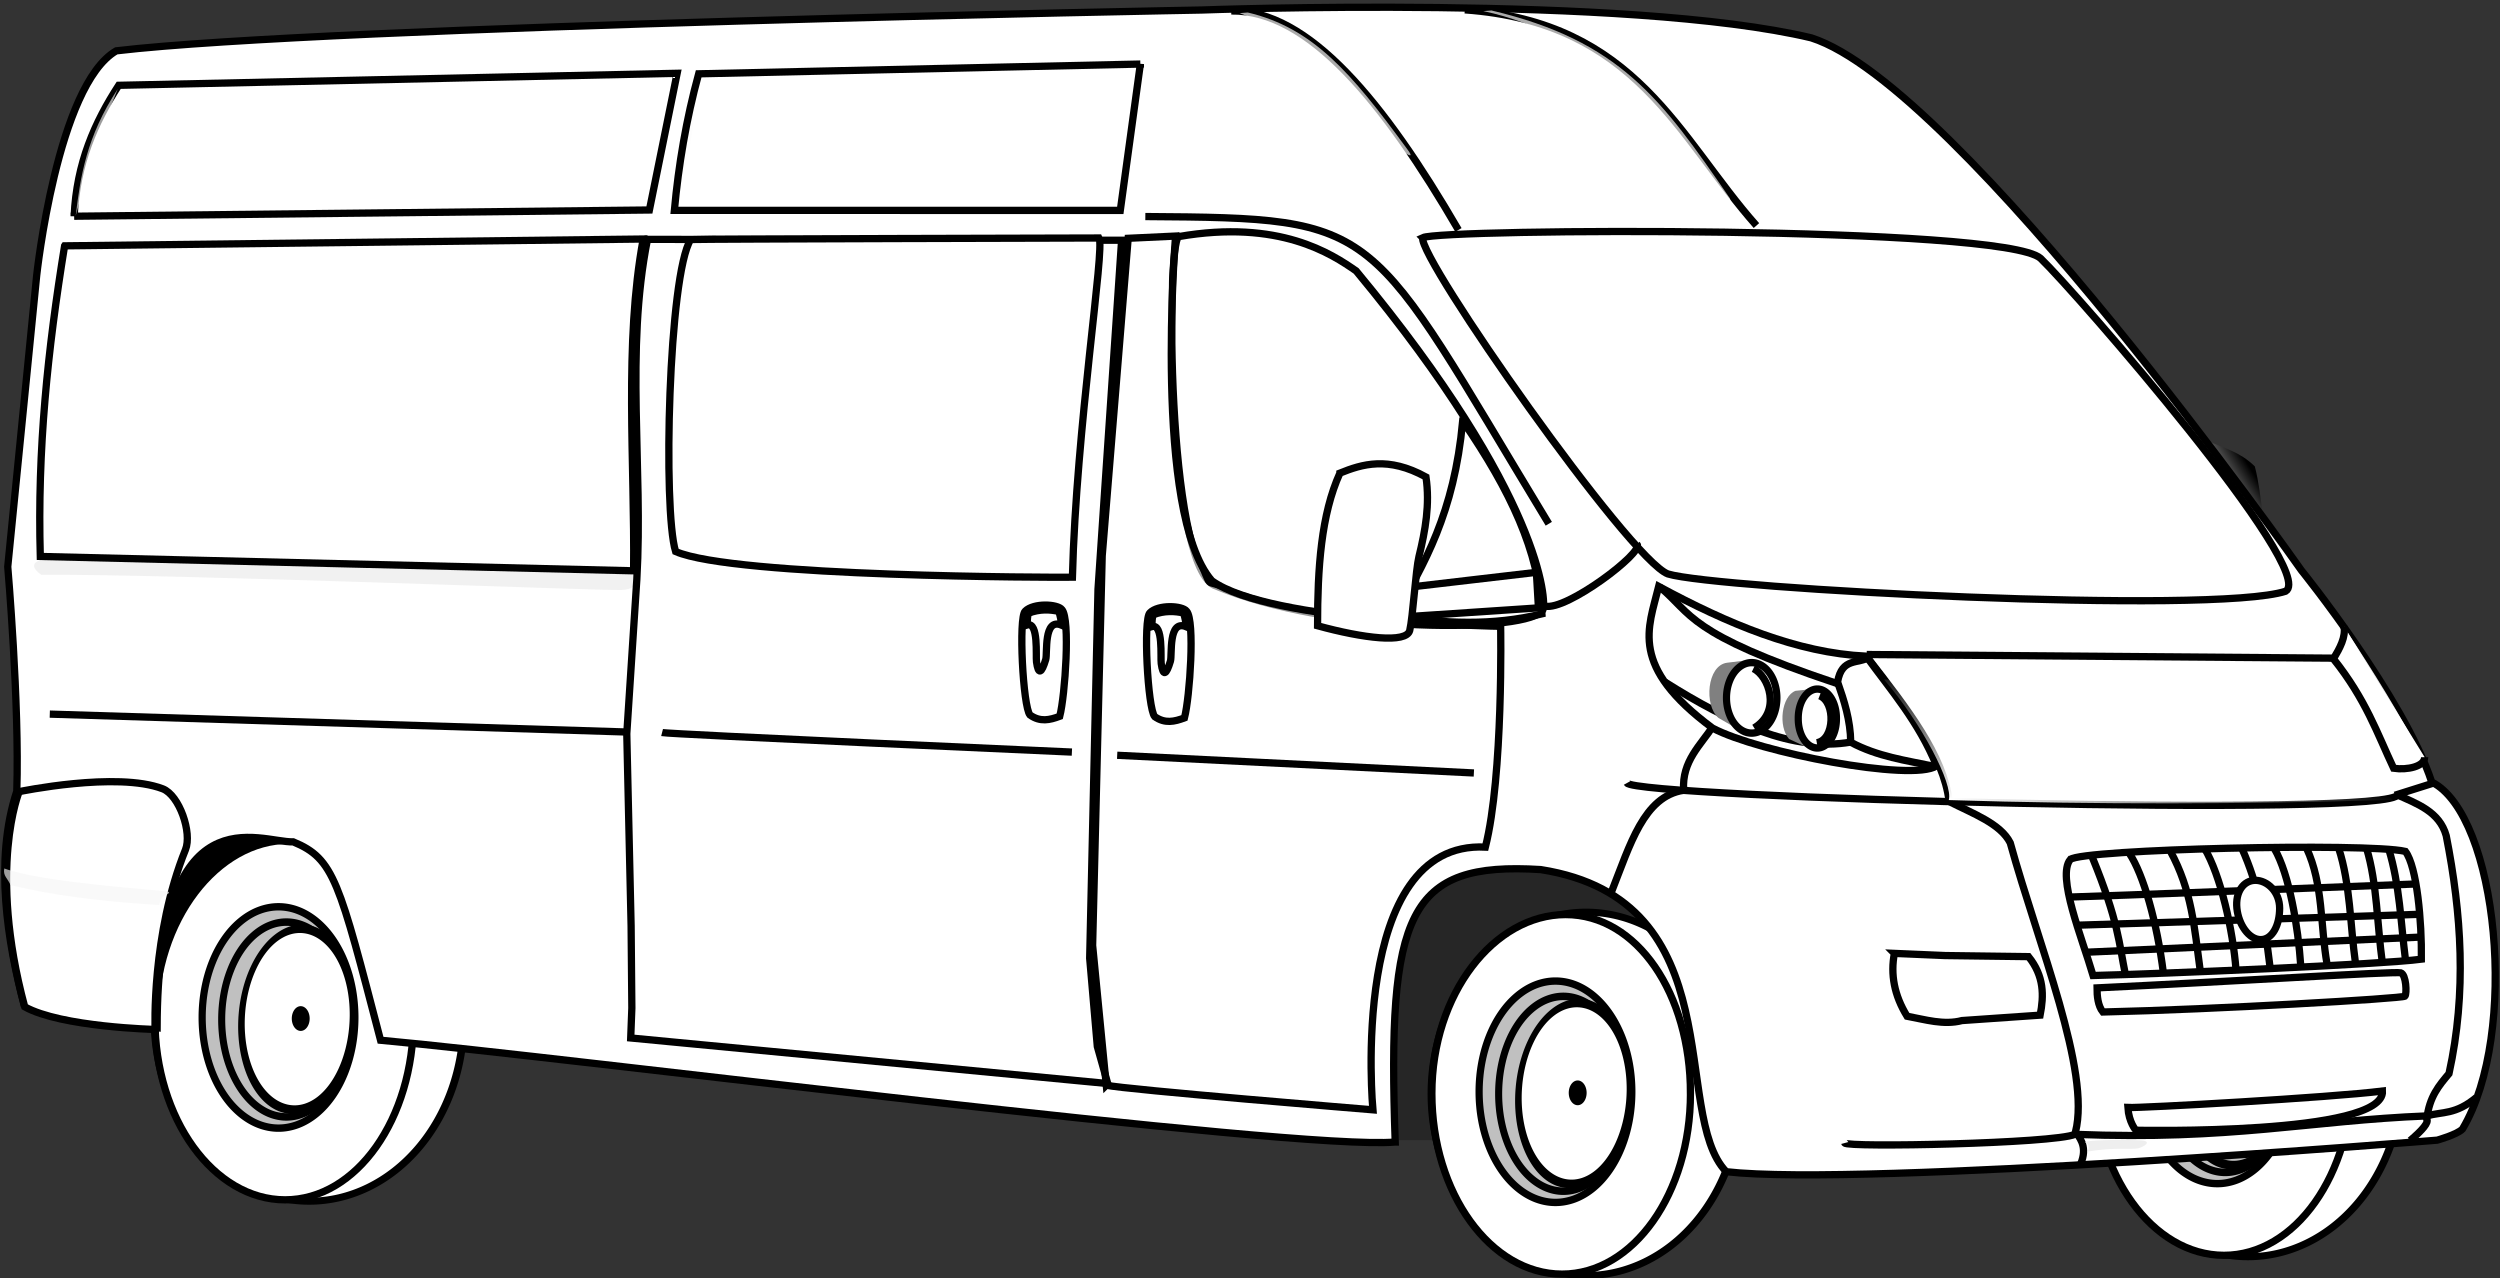 <?xml version="1.0" encoding="UTF-8"?>
<svg version="1.1" viewBox="0 0 764.59 390.99" xmlns="http://www.w3.org/2000/svg">
<rect x="0" y="0" width="764.59" height="390.99" fill="#333333" stroke="none"/>
<defs>
<linearGradient id="e" x1="518.64" x2="523.26" y1="564.46" y2="545.8" gradientTransform="matrix(1.723 0 0 1.767 -281.65 -88.927)" gradientUnits="userSpaceOnUse">
<stop stop-color="#fff" offset="0"/>
<stop stop-color="#fff" stop-opacity="0" offset="1"/>
</linearGradient>
<linearGradient id="d" x1="397.56" x2="387.96" y1="503.02" y2="505.95" gradientTransform="matrix(1.723 0 0 1.767 -281.65 -88.927)" gradientUnits="userSpaceOnUse">
<stop stop-color="#fff" offset="0"/>
<stop stop-color="#fff" stop-opacity="0" offset="1"/>
</linearGradient>
<linearGradient id="c" x1="385.15" x2="391.24" y1="517.22" y2="517.22" gradientTransform="matrix(1.723 0 0 1.767 -281.65 -88.927)" gradientUnits="userSpaceOnUse">
<stop stop-color="#a9a9a9" offset="0"/>
<stop stop-color="#a9a9a9" stop-opacity="0" offset="1"/>
</linearGradient>
<radialGradient id="a" cx="518.58" cy="589.48" r="36.556" gradientTransform="matrix(.893 -.288 .418 1.363 -94.796 299.04)" gradientUnits="userSpaceOnUse">
<stop stop-color="#fff" offset="0"/>
<stop stop-color="#fff" stop-opacity="0" offset="1"/>
</radialGradient>
<linearGradient id="b" x1="549.88" x2="545.16" y1="500.89" y2="503.91" gradientTransform="matrix(1.723 0 0 1.767 -281.65 -88.927)" gradientUnits="userSpaceOnUse">
<stop offset="0"/>
<stop stop-color="#818181" offset="1"/>
</linearGradient>
</defs>
<g transform="translate(21.224 -654.93)">
<path d="m670.82 812.28c-0.688-4.905-1.173-9.81-2.441-14.715-4.578-4.493-9.466-5.541-14.043-7.668l16.485 22.383z" fill="url(#b)" fill-rule="evenodd"/>
<rect x="398.08" y="887.41" width="103.54" height="116.22" fill="#262626" fill-rule="evenodd"/>
<rect x="18.018" y="897.41" width="54.816" height="59.985" fill-rule="evenodd"/>
<path transform="matrix(1.913 0 0 1.767 -171.82 -106.15)" d="m462.83 616.79a24.723 31.448 0 1 1-49.446 0 24.723 31.448 0 1 1 49.446 0z" fill="#fff" stroke="#000" stroke-linecap="round" stroke-width="1.212"/>
<path d="m698.22 983.59c0 30.503-17.441 55.259-39.269 55.259-21.827 0-39.816-24.756-39.816-55.259s19.082-54.698 40.909-54.698 38.175 24.195 38.175 54.698z" fill="#fff" stroke="#000" stroke-linecap="round" stroke-width="2.228"/>
<path transform="matrix(1.723 0 0 1.767 -86.4 -109.99)" d="m444.97 618.6a13.555 19.158 0 1 1-27.11 0 13.555 19.158 0 1 1 27.11 0z" fill="#c0c0c0" stroke="#000" stroke-linecap="round" stroke-width="1.277"/>
<path transform="matrix(1.46 0 0 1.555 29.474 21.778)" d="m444.97 618.6a13.555 19.158 0 1 1-27.11 0 13.555 19.158 0 1 1 27.11 0z" fill="#c0c0c0" stroke="#000" stroke-linecap="round" stroke-width="1.478"/>
<path transform="matrix(1.168 -.884 .332 1.301 -46.618 560.17)" d="m444.97 618.6a13.555 19.158 0 1 1-27.11 0 13.555 19.158 0 1 1 27.11 0z" fill="none" stroke="#000" stroke-linecap="round" stroke-width="1.654"/>
<path transform="matrix(1.723 0 0 1.767 319.39 -74.087)" d="m201.43 598.47a1.587 2.143 0 1 1-3.175 0 1.587 2.143 0 1 1 3.175 0z" fill-rule="evenodd"/>
<path transform="matrix(1.913 0 0 1.767 -374.26 -100.4)" d="m462.83 616.79a24.723 31.448 0 1 1-49.446 0 24.723 31.448 0 1 1 49.446 0z" fill="#fff" stroke="#000" stroke-linecap="round" stroke-width="1.212"/>
<path d="m495.78 989.34c0 30.503-17.441 55.259-39.269 55.259-21.827 0-39.816-24.756-39.816-55.259s19.082-54.698 40.909-54.698 38.175 24.195 38.175 54.698z" fill="#fff" stroke="#000" stroke-linecap="round" stroke-width="2.228"/>
<path transform="matrix(1.723 0 0 1.767 -288.83 -104.24)" d="m444.97 618.6a13.555 19.158 0 1 1-27.11 0 13.555 19.158 0 1 1 27.11 0z" fill="#c0c0c0" stroke="#000" stroke-linecap="round" stroke-width="1.277"/>
<path transform="matrix(1.46 0 0 1.555 -172.96 27.528)" d="m444.97 618.6a13.555 19.158 0 1 1-27.11 0 13.555 19.158 0 1 1 27.11 0z" fill="#c0c0c0" stroke="#000" stroke-linecap="round" stroke-width="1.478"/>
<path transform="matrix(1.168 -.884 .332 1.301 -249.05 565.92)" d="m444.97 618.6a13.555 19.158 0 1 1-27.11 0 13.555 19.158 0 1 1 27.11 0z" fill="#fff" stroke="#000" stroke-linecap="round" stroke-width="1.654"/>
<path transform="matrix(1.723 0 0 1.767 116.96 -68.337)" d="m201.43 598.47a1.587 2.143 0 1 1-3.175 0 1.587 2.143 0 1 1 3.175 0z" fill-rule="evenodd"/>
<path transform="matrix(1.913 0 0 1.767 -764.79 -123.13)" d="m462.83 616.79a24.723 31.448 0 1 1-49.446 0 24.723 31.448 0 1 1 49.446 0z" fill="#fff" stroke="#000" stroke-linecap="round" stroke-width="1.212"/>
<path d="m105.24 966.62c0 30.503-17.441 55.259-39.269 55.259-21.827 0-39.816-24.756-39.816-55.259s19.082-54.698 40.909-54.698 38.175 24.195 38.175 54.698z" fill="#fff" stroke="#000" stroke-linecap="round" stroke-width="2.228"/>
<path transform="matrix(1.723 0 0 1.767 -679.37 -126.96)" d="m444.97 618.6a13.555 19.158 0 1 1-27.11 0 13.555 19.158 0 1 1 27.11 0z" fill="#c0c0c0" stroke="#000" stroke-linecap="round" stroke-width="1.277"/>
<path transform="matrix(1.46 0 0 1.555 -563.5 4.806)" d="m444.97 618.6a13.555 19.158 0 1 1-27.11 0 13.555 19.158 0 1 1 27.11 0z" fill="#c0c0c0" stroke="#000" stroke-linecap="round" stroke-width="1.478"/>
<path transform="matrix(1.168 -.884 .332 1.301 -639.59 543.2)" d="m444.97 618.6a13.555 19.158 0 1 1-27.11 0 13.555 19.158 0 1 1 27.11 0z" fill="#fff" stroke="#000" stroke-linecap="round" stroke-width="1.654"/>
<path transform="matrix(1.723 0 0 1.767 -273.58 -91.059)" d="m201.43 598.47a1.587 2.143 0 1 1-3.175 0 1.587 2.143 0 1 1 3.175 0z" fill-rule="evenodd"/>
<path d="m405.48 1004.2c-2.491-70.23 3.802-85.863 44.499-83.322 59.507 9.352 39.522 74.596 56.742 92.403 41.563 4.753 217.42-9.648 217.42-9.648s6.114-1.699 7.745-3.405c17.396-29.068 10.812-96.016-9.405-106.13-8.599-26.009-39.833-64.702-39.833-64.702s-104.47-148.42-149.93-162.89c-55.966-13.339-186.44-8.513-186.44-8.513s-267.4 4.848-331.94 12.486c-18.064 10.477-24.342 68.675-24.342 68.675l-8.852 89.107s3.626 41.938 2.766 68.675c-7 21.227-2.749 46.445 2.213 65.269 10.494 4.635 22.378 4.351 40.704 7.006 0.188-72.765 31.316-56.546 41.65-56.804 12.52 5.204 13.962 11.881 26.69 60.666 56.422 5.11 280.16 33.821 310.31 31.131z" fill="#fff" fill-rule="evenodd" stroke="#000" stroke-width="2.228"/>
<path d="m-5.983 825.65c0.891 0.091 142.8 3.73 177.32 4.65 2.015 0.054 4.233 4.789-2.585 5.073-5.955 0.247-137.59-4.933-177.32-4.65 0 0-6.443-4.031 2.585-5.073z" fill="#eee" fill-rule="evenodd" opacity=".798"/>
<path d="m-15.353 897.04s29.867-6.238 43.89-0.866c5.1 1.954 9.045 13.456 6.963 18.617-10.458 25.932-9.284 54.984-9.284 54.984s-28.76-0.701-39.881-6.927c-11.412-42.364-1.688-65.808-1.688-65.808z" fill="#fff" fill-rule="evenodd" stroke="#000" stroke-width="2.228"/>
<path d="m12.505 669.6c-15.745 29.104-27.603 91.735-28.599 155.4-0.996 63.656-0.263 69.467-0.263 69.467s-7.72 49.947 2.024 64.992c2.98 4.601 11.297 5.775 16.461 7.342 8.767 2.661 28.269 5.299 28.269 5.299-7.407-50.036 3.735-60.13 21.1-61.6 27.193-2.303 36.493 18.884 44.028 65.271 13.896 5.534 310.61 27.901 310.61 27.901s-8.278-76.295 24.334-80.765c24.761-2.874 33.172 0.489 45.805 7.342 17.945 10.516 30.629 82.968 30.629 82.968s187.94-0.132 223.54-11.553c18.787-31.103 11.927-84.944-2.264-102.88-14.509-6.488-18.46-40.757-118.79-166.04-30.677-28.215-49.839-68.934-111.65-72.689-31.293-1.901-138.13-3.671-138.13-3.671l-337.79 12.48s-7.946-1.777-9.304 0.734z" opacity="0" stroke-width="2.228"/>
<path d="m413.88 727.62c5.888-2.794 177.53-3.767 188.95 6.302 10.824 10.372 85.11 95.782 74.976 101.83-22.233 7.236-174.14-0.75-188.92-5.286-11.731-4.35-76.419-96.662-75.001-102.84z" fill="#fff" stroke="#000" stroke-linecap="round" stroke-width="2.228"/>
<path d="m339.25 727.29c30.783-5.355 46.823 5.3 54.29 10.499 57.148 68.942 58.187 101.42 57.128 103.61-3.392 7.024-64.76 7.772-100.67-7.53-14.369-7.447-14.596-104.25-10.751-106.58z" fill="#fff" stroke="#000" stroke-linecap="round" stroke-width="2.228"/>
<path d="m574.19 912.83c-17.697 18.235 13.901 79.094 31.509 80.564 0 5.652 49.454-8.941 50.415-9.697 3.628-2.856 2.51-19.812 1.212-19.146l-7.514-2.238-28.479 0.808 73.077-6.652-1.575-7.397-85.196-31.268 57.444-4.973c-30.297 0-61.562-2.978-90.892 0z" fill="url(#a)" fill-rule="evenodd" opacity=".928"/>
<path d="m611.95 917.79c3.537-3.149 90.69-5.183 102.48-2.474 3.554 4.661 5.04 21.623 4.89 32.973-11.668 1.56-79.602 4.498-100.41 4.99-3.403-11.594-11.171-30.358-6.963-35.489z" fill="#fff" stroke="#020202" stroke-linecap="round" stroke-width="2.228"/>
<rect x="291.75" y="840.46" width="12.258" height="33.621" opacity="0" stroke-width="2.228"/>
<rect x="288" y="840.2" width="20.764" height="37.856" opacity="0" stroke-width="2.228"/>
<path d="m292.32 841.85c2.549-2.591 9.953-2.21 11.225-0.487 2.598 2.867 0.978 26.295-0.66 32.636-3.085 1.147-5.952 1.827-9.102-0.392-2.149-2.51-3.556-29.931-1.463-31.757z" fill="#fff" fill-rule="evenodd" stroke="#000" stroke-width="2.228"/>
<path d="m293.31 842.46c3.477-1.32 6.622-1.138 9.313-0.537 0.406 1.426 0.722 2.68 0.781 4.184-5.556-2.281-4.243 8.64-4.801 10.51-1.315 4.407-2.267 4.73-2.827 0.747-0.25-1.773 0.676-12.317-2.827-11.3-0.012-1.522 0.07-2.795 0.362-3.605z" fill="#fff" fill-rule="evenodd" stroke="#000" stroke-width="2.228"/>
<path d="m330.46 842.34c2.549-2.591 9.953-2.21 11.225-0.487 2.598 2.868 0.978 26.295-0.66 32.636-3.085 1.147-5.952 1.827-9.102-0.392-2.149-2.51-3.556-29.931-1.463-31.757z" fill="#fff" fill-rule="evenodd" stroke="#000" stroke-width="2.228"/>
<path d="m331.45 842.95c3.477-1.32 6.622-1.138 9.313-0.537 0.406 1.426 0.722 2.68 0.781 4.184-5.556-2.281-4.243 8.64-4.801 10.51-1.315 4.407-2.267 4.73-2.827 0.747-0.25-1.773 0.676-12.317-2.827-11.3-0.012-1.522 0.07-2.795 0.362-3.605z" fill="#fff" fill-rule="evenodd" stroke="#000" stroke-width="2.228"/>
<path d="m620.12 957.06c39.076-1.833 91.165-5.112 92.878-4.61 1.691 0.495 1.911 6.388 1.298 7.143-0.574 0.707-58.162 4.059-92.39 4.845-1.531-1.936-1.786-4.919-1.786-7.378z" fill="#fff" fill-rule="evenodd" stroke="#000" stroke-width="2.228"/>
<path d="m632 1000.6s76.124 1.628 75.426-11.989c-15.967 1.997-73.936 5.237-77.869 5.034 0.28 4.54 2.442 6.955 2.442 6.955z" fill="#fff" fill-rule="evenodd" stroke="#000" stroke-width="2.228"/>
<path d="m317.55 986.32-145.88-13.941 0.349-9.149-0.226-25.082-1.325-58.814 3.075-47.236c1.963-34.406-3.583-69.562 3.261-103.97l145 0.281-7.219 106.74-2.548 112.83 2.336 27.011 3.185 11.327z" fill="none" stroke="#000" stroke-width="2.228"/>
<path d="m190 728.18c4.394-0.176 123.6-0.46 124.91-0.464 1.85 3.073-6.961 57.784-8.156 103.75-4.939 0.08-103.5-0.039-121.36-7.867-3.935-12.803-2.148-84.547 4.609-95.415z" fill="#fff" stroke="#000" stroke-linecap="round" stroke-width="2.228"/>
<path d="m-19.915 920.54c11.926 4.415 47.147 6.472 50.395 7.173 0.091 1.202-2.523 0.297-3.002 4.012-27.38-1.674-39.96-4.838-45.474-6.098-0.935-2.186-2.36-2.799-1.92-5.088z" fill="#f5f6f6" fill-rule="evenodd" opacity=".635"/>
<path d="m185.12 719.05s3.691-14.196 4.802-20.383c1.13-6.293 2.637-21.156 2.637-21.156-3.248 13.977-5.697 27.818-7.439 41.538z" fill="#fdfdfd" fill-rule="evenodd"/>
<path d="m327.54 674.52-135.09 2.984c-3.799 13.923-6.14 27.845-7.43 41.768l136.38 6e-3 6.14-44.759z" fill="none" stroke="#000" stroke-width="2.228"/>
<path d="m355.33 658.28c23.653-0.383 46.688 27.751 69.483 66.972" fill="none" stroke="#000" stroke-width="2.228"/>
<path d="m426.76 657.94c52.621 3.729 65.444 39.213 89.197 65.977" fill="none" stroke="#000" stroke-width="2.228"/>
<path d="m1.456 721.06 175.93-1.907 8.484-41.807-170.79 3.676c-7.288 11.24-12.903 23.76-13.624 40.04z" fill="none" stroke="#000" stroke-width="2.228"/>
<path d="m471.7 927.51c5.638-14.228 9.786-29.023 21.998-30.888-0.615-8.932 5.379-13.977 9.003-19.648" fill="none" stroke="#000" stroke-width="2.228"/>
<path d="m476.37 894.4c2.521 4.515 236.4 10.82 235.69 3.485l11.041-3.485" fill="none" stroke="#000" stroke-width="2.228"/>
<path d="m711.63 897.89c6.41 2.863 13.253 5.283 15.288 12.634 4.675 23.751 6.327 47.846 0.849 72.754-2.97 3.562-6.026 6.991-6.795 13.941 0.629 0.984-1.196 3.228-5.096 6.535" fill="none" stroke="#000" stroke-width="2.228"/>
<path d="m574.89 900.06c7.24 3.692 15.714 6.752 18.685 12.634 8.669 31.389 24.658 69.708 19.959 88.438 2.133 2.609 3.616 5.551 1.274 10.456" fill="none" stroke="#000" stroke-width="2.228"/>
<path d="m574.89 900.06c-1.721-14.153-12.759-28.255-24.63-43.566" fill="none" stroke="#000" stroke-width="2.228"/>
<path d="m333.38 668.44c-3.991 16.178-4.854 40.716-4.371 48.223 25.283 2.381 57.046 1.483 67.612 12.822 35.252 37.815 55.897 83.518 68.369 133.63 9.61 10.97 19.17 9.184 31.17 11.573-18.808-26.346-14.692-22.234-12.55-41.019-49.19-56.5-114.98-178.1-150.23-165.23z" fill="#fff" fill-rule="evenodd" opacity=".625"/>
<path d="m486.07 834.28c-3.186 12.939-9.088 24.338 16.455 43.324 14.038 7.467 61.047 16.51 68.547 11.569-5.541-13.534-13.92-23.043-21.563-33.558-21.091-0.988-42.348-9.941-63.439-21.335z" fill="#fff" fill-rule="evenodd" stroke="#000" stroke-width="2.228"/>
<path d="m544.8 881.89c-17.432 3.065-36.838-5.769-56.873-18.399" fill="none" stroke="#000" stroke-width="2.228"/>
<path transform="matrix(1.723 0 0 1.767 -283.36 -89.557)" d="m466.55 541.76a4.473 6.1 0 1 1-8.946 0 4.473 6.1 0 1 1 8.946 0z" fill="#808080" fill-rule="evenodd"/>
<path d="m507.03 857.61 4.912-0.598-0.614 21.544-7-4.071c-4.429-3.792-3.56-16.101 2.702-16.875z" fill="#808080" fill-rule="evenodd"/>
<path transform="matrix(1.723 0 0 1.767 -281.65 -88.927)" d="m466.55 541.76a4.473 6.1 0 1 1-8.946 0 4.473 6.1 0 1 1 8.946 0z" fill="#fff" fill-rule="evenodd" stroke="#000" stroke-width="1.277"/>
<path transform="matrix(1.723 0 0 1.767 -283.24 -89.683)" d="m477.12 545.55a3.389 5.015 0 1 1-6.777 0 3.389 5.015 0 1 1 6.777 0z" fill="#808080" fill-rule="evenodd"/>
<path d="m527.91 866.21 4.912-0.504-0.614 18.142-6.263-2.898c-3.446-3.829-2.332-13.134 1.965-14.741z" fill="#808080" fill-rule="evenodd"/>
<path transform="matrix(1.723 0 0 1.767 -281.65 -89.305)" d="m477.12 545.55a3.389 5.015 0 1 1-6.777 0 3.389 5.015 0 1 1 6.777 0z" fill="#fff" fill-rule="evenodd" stroke="#000" stroke-width="1.277"/>
<path d="m570.66 889.38c-9.196-1.938-17.568-3.024-25.859-7.439-0.104-6.78-1.995-12.644-4.03-18.433 1.323-7.688 6.446-5.354 9.807-7.666" fill="none" stroke="#000" stroke-width="2.228"/>
<path d="m486.45 834.5c9.966 8.211 7.985 14.034 54.171 29.488l0.246-0.504" fill="none" stroke="#000" stroke-width="2.228"/>
<path d="m-1.587 729.94-6.241 46.018-0.39 49.619 6.631-95.637z" fill="#fff" fill-rule="evenodd" opacity=".611"/>
<path d="m-1.469 730.12c-5.17 31.859-8.354 62.239-7.433 94.991l181.46 4.39c0.372-32.929-2.979-69.542 2.935-101.47l-176.96 2.085z" fill="none" stroke="#000" stroke-width="2.228"/>
<path d="m515.02 859.41c4.677 2.203 8.677 13.034 0.246 18.142" fill="none" stroke="#000" stroke-width="2.228"/>
<path d="m535.28 867.72c4.9 1.918 4.678 13.423-0.86 14.363" fill="none" stroke="#000" stroke-width="2.228"/>
<path d="m692.02 856.05c2.999-0.088 16.855 27.578 17.507 31.814 0.673 4.372 10.219 2.631 9.993-1.421-6.787-13.085-14.757-25.927-23.144-38.684-1.72 4.55-3.275 8.006-4.356 8.29z" fill="#dcdcdc" fill-rule="evenodd"/>
<path d="m695.66 846.49c0.568 3.314-1.263 6.627-3.23 9.941 9.917 12.448 13.324 22.671 18.411 33.468 4.21 0.605 9.48-0.543 9.484-3.389" fill="#fff" stroke="#000" stroke-width="2.228"/>
<path d="m542.97 1004.5c0.391 1.447 63.987 0.169 70.414-2.651 47.736 1.889 71.706-4.197 107.56-5.633 4.857-1.356 8.772-0.297 15.181-5.633" fill="none" stroke="#000" stroke-width="2.228"/>
<path d="m558.15 946.51c-1.231 6.406-0.061 12.813 3.876 19.219 5.599 1.034 11.197 2.79 16.796 1.325l23.902-1.657c1.173-5.965 1.246-11.929-3.553-17.894-8.506-0.11-17.011-0.221-25.517-0.331l-15.504-0.663z" fill="#fff" fill-rule="evenodd" stroke="#000" stroke-width="2.228"/>
<path d="m616.29 946.18 102.39-4.64" fill="none" stroke="#000" stroke-width="2.228"/>
<path d="m614.03 937.89 104.01-3.314" fill="none" stroke="#000" stroke-width="2.228"/>
<path d="m611.77 929.28c3.23 0 105.3-3.976 105.3-3.976" fill="none" stroke="#000" stroke-width="2.228"/>
<path d="m664.4 914.34c5.008 11.193 6.763 21.076 8.693 36.827" fill="none" stroke="#000" stroke-width="2.228"/>
<path d="m675.97 932.72c0 5.076-2.181 9.579-5.789 9.579-3.608 0-6.785-4.631-7.283-9.579-0.508-5.049 2.057-8.557 5.665-8.557s7.407 3.481 7.407 8.557z" fill="#fff" stroke="#000" stroke-linecap="round" stroke-width="2.228"/>
<path d="m331.53 743.87c1.009 28.714-2.785 61.79 12.346 93.349l57.156 20.405c25.915 4.33 25.021-11.142 16.232-9.147l-41.152-6.333-28.349-8.209c-14.346-31.194-8.563-62.858-11.66-94.053-1.524-7.798-3.048-5.078-4.572 3.987z" fill="#fff" fill-rule="evenodd" opacity=".596"/>
<path d="m317.11 986.82c5.521 1.307 81.548 7.535 81.548 7.535s-7.67-82.441 34.397-80.354c5.547-21.874 4.671-67.527 4.671-67.527s-70.589-1.055-88.329-13.941c-18.029-20.756-11.093-105.41-11.093-105.41l-14.49 0.686-7.945 97.122-2.932 119.13 4.171 42.759z" fill="none" stroke="#000" stroke-width="2.228"/>
<path d="m451.32 840.29c6.416 1.609 30.414-16.541 28.116-18.898" fill="none" stroke="#000" stroke-width="2.228"/>
<path d="m357.88 658.95c25.451 9.025 46.438 39.869 50.809 42.92 3.058 1.764 0.561-1.127 0.02-1.937-16.615-22.636-28.342-36.482-48.325-41.181l-2.504 0.198z" fill="#fff" fill-rule="evenodd" opacity=".668"/>
<path d="m432.42 658.33c33.013 6.877 61.909 34.895 72.739 58.547 1.589 2.311 3.387 0.252 2.629-1.359-20.849-30.398-33.618-48.107-72.863-57.386l-2.504 0.198z" fill="#fff" fill-rule="evenodd" opacity=".668"/>
<path d="m14.795 682.12-7.216 18.01-5.656 20.81c1.446-12.026 3.269-24.174 12.872-38.815z" fill="#fff" fill-rule="evenodd" opacity=".611"/>
<path d="m618.69 917.15c8.05 19.665 8.136 26.257 10.141 36.001v-0.33" fill="none" stroke="#000" stroke-width="2.228"/>
<path d="m629.95 915.83c4.376 6.506 8.534 21.274 10.463 36.662" fill="none" stroke="#000" stroke-width="2.228"/>
<path d="m642.51 915.17c6.648 12.215 7.339 23.188 9.176 36.662" fill="none" stroke="#000" stroke-width="2.228"/>
<path d="m652.97 914.34c4.965 8.286 8.716 25.085 9.658 37.157" fill="none" stroke="#000" stroke-width="2.228"/>
<path d="m674.38 914.51c4.534 7.777 7.258 23.891 8.049 35.836" fill="none" stroke="#000" stroke-width="2.228"/>
<path d="m684.2 914.34c5.127 10.946 4.187 23.67 6.278 35.506" fill="none" stroke="#000" stroke-width="2.228"/>
<path d="m694.02 914.34c3.574 10.963 3.497 23.424 5.151 35.175" fill="none" stroke="#000" stroke-width="2.228"/>
<path d="m702.55 914.34c3.258 10.825 3.225 23.337 4.829 35.01" fill="none" stroke="#000" stroke-width="2.228"/>
<path d="m709.31 914.51c3.385 10.997 3.706 22.624 5.151 34.019" fill="none" stroke="#000" stroke-width="2.228"/>
<path d="m616.42 1004.3c0.223-0.666 10.391-0.912 16.921-0.618 4.025 0.182 1.101 2.032-0.666 2.455-1.767 0.423-7.294-0.41-15.499 0.994 0.56-0.511 0.594-2.768-0.756-2.832z" fill="#eee" fill-rule="evenodd"/>
<path d="m426.12 783.68c-2.603 28.334-11.831 43.755-20.826 59.631 15.024 2.357 30.047 3.045 45.071-0.638-0.925-19.003-9.535-37.553-24.245-58.993z" fill="#fff" fill-rule="evenodd" stroke="#000" stroke-width="2.228"/>
<path d="m386.78 803.54c1.689-0.334 3.873-0.306 5.562-0.64-4.118 14.87-6.052 29.096-5.004 44.555l-5.392-1.327c-0.272-14.427-0.209-29.18 4.834-42.588z" fill="url(#c)" fill-rule="evenodd"/>
<path d="m388.35 799.66c2.716-1.149 6.577-2.486 9.713-2.918 3.887-1.317 15.906 2.515 16.66 4.102-3.617 1.386-25.012 3.285-28.029 2.732l1.656-3.916z" fill="url(#d)" fill-rule="evenodd"/>
<path d="m497.65 907.72c0.238 3.245 0.265 6.49 7.652 9.734 4.646-0.092 8.38-3.921 12.244-7.222-6.675-0.97-15.444-8.384-19.896-2.512z" fill="#fff" fill-rule="evenodd" opacity=".572"/>
<path d="m554.99 862.76c11.595 13.468 21.219 32.08 19.791 36.856 45.184 1.435 90.542 1.262 135.7-0.045-14.632-16.211-41.681-30.298-109.68-37.385l-45.817 0.574z" fill="url(#e)"/>
<path d="m-5.998 873.33 175.93 5.46" fill="none" stroke="#000" stroke-width="2.228"/>
<path d="m181.26 878.97c1.999 0.513 125.34 5.973 125.34 5.973" fill="none" stroke="#000" stroke-width="2.228"/>
<path d="m320.45 885.92 109.09 5.414" fill="none" stroke="#000" stroke-width="2.228"/>
<path d="m409.51 834.54-0.789 9.015 40.566-2.717-0.631-10.868-39.146 4.569z" fill="none" stroke="#000" stroke-width="2.228"/>
<path d="m329.06 721.16c73.498 0.505 67.136 1.086 123.39 93.953" fill="none" stroke="#000" stroke-width="2.228"/>
<path d="m549.69 855.1 143.07 1.123" fill="none" stroke="#000" stroke-width="2.228"/>
<path d="m388.57 799.62c6.774-2.726 14.693-5.213 26.321 1.191 0.618 4.199 0.568 8.292 0.12 12.334-0.448 4.041-1.294 8.03-2.27 12.019-0.976 3.989-1.852 18.532-2.818 22.573-0.966 4.041-14.225 2.402-28.191-1.428-1e-3 -17.737 1.091-34.007 6.838-46.689z" fill="#fff" fill-rule="evenodd" stroke="#020202" stroke-linecap="round" stroke-width="2.228"/>
</g>
</svg>
